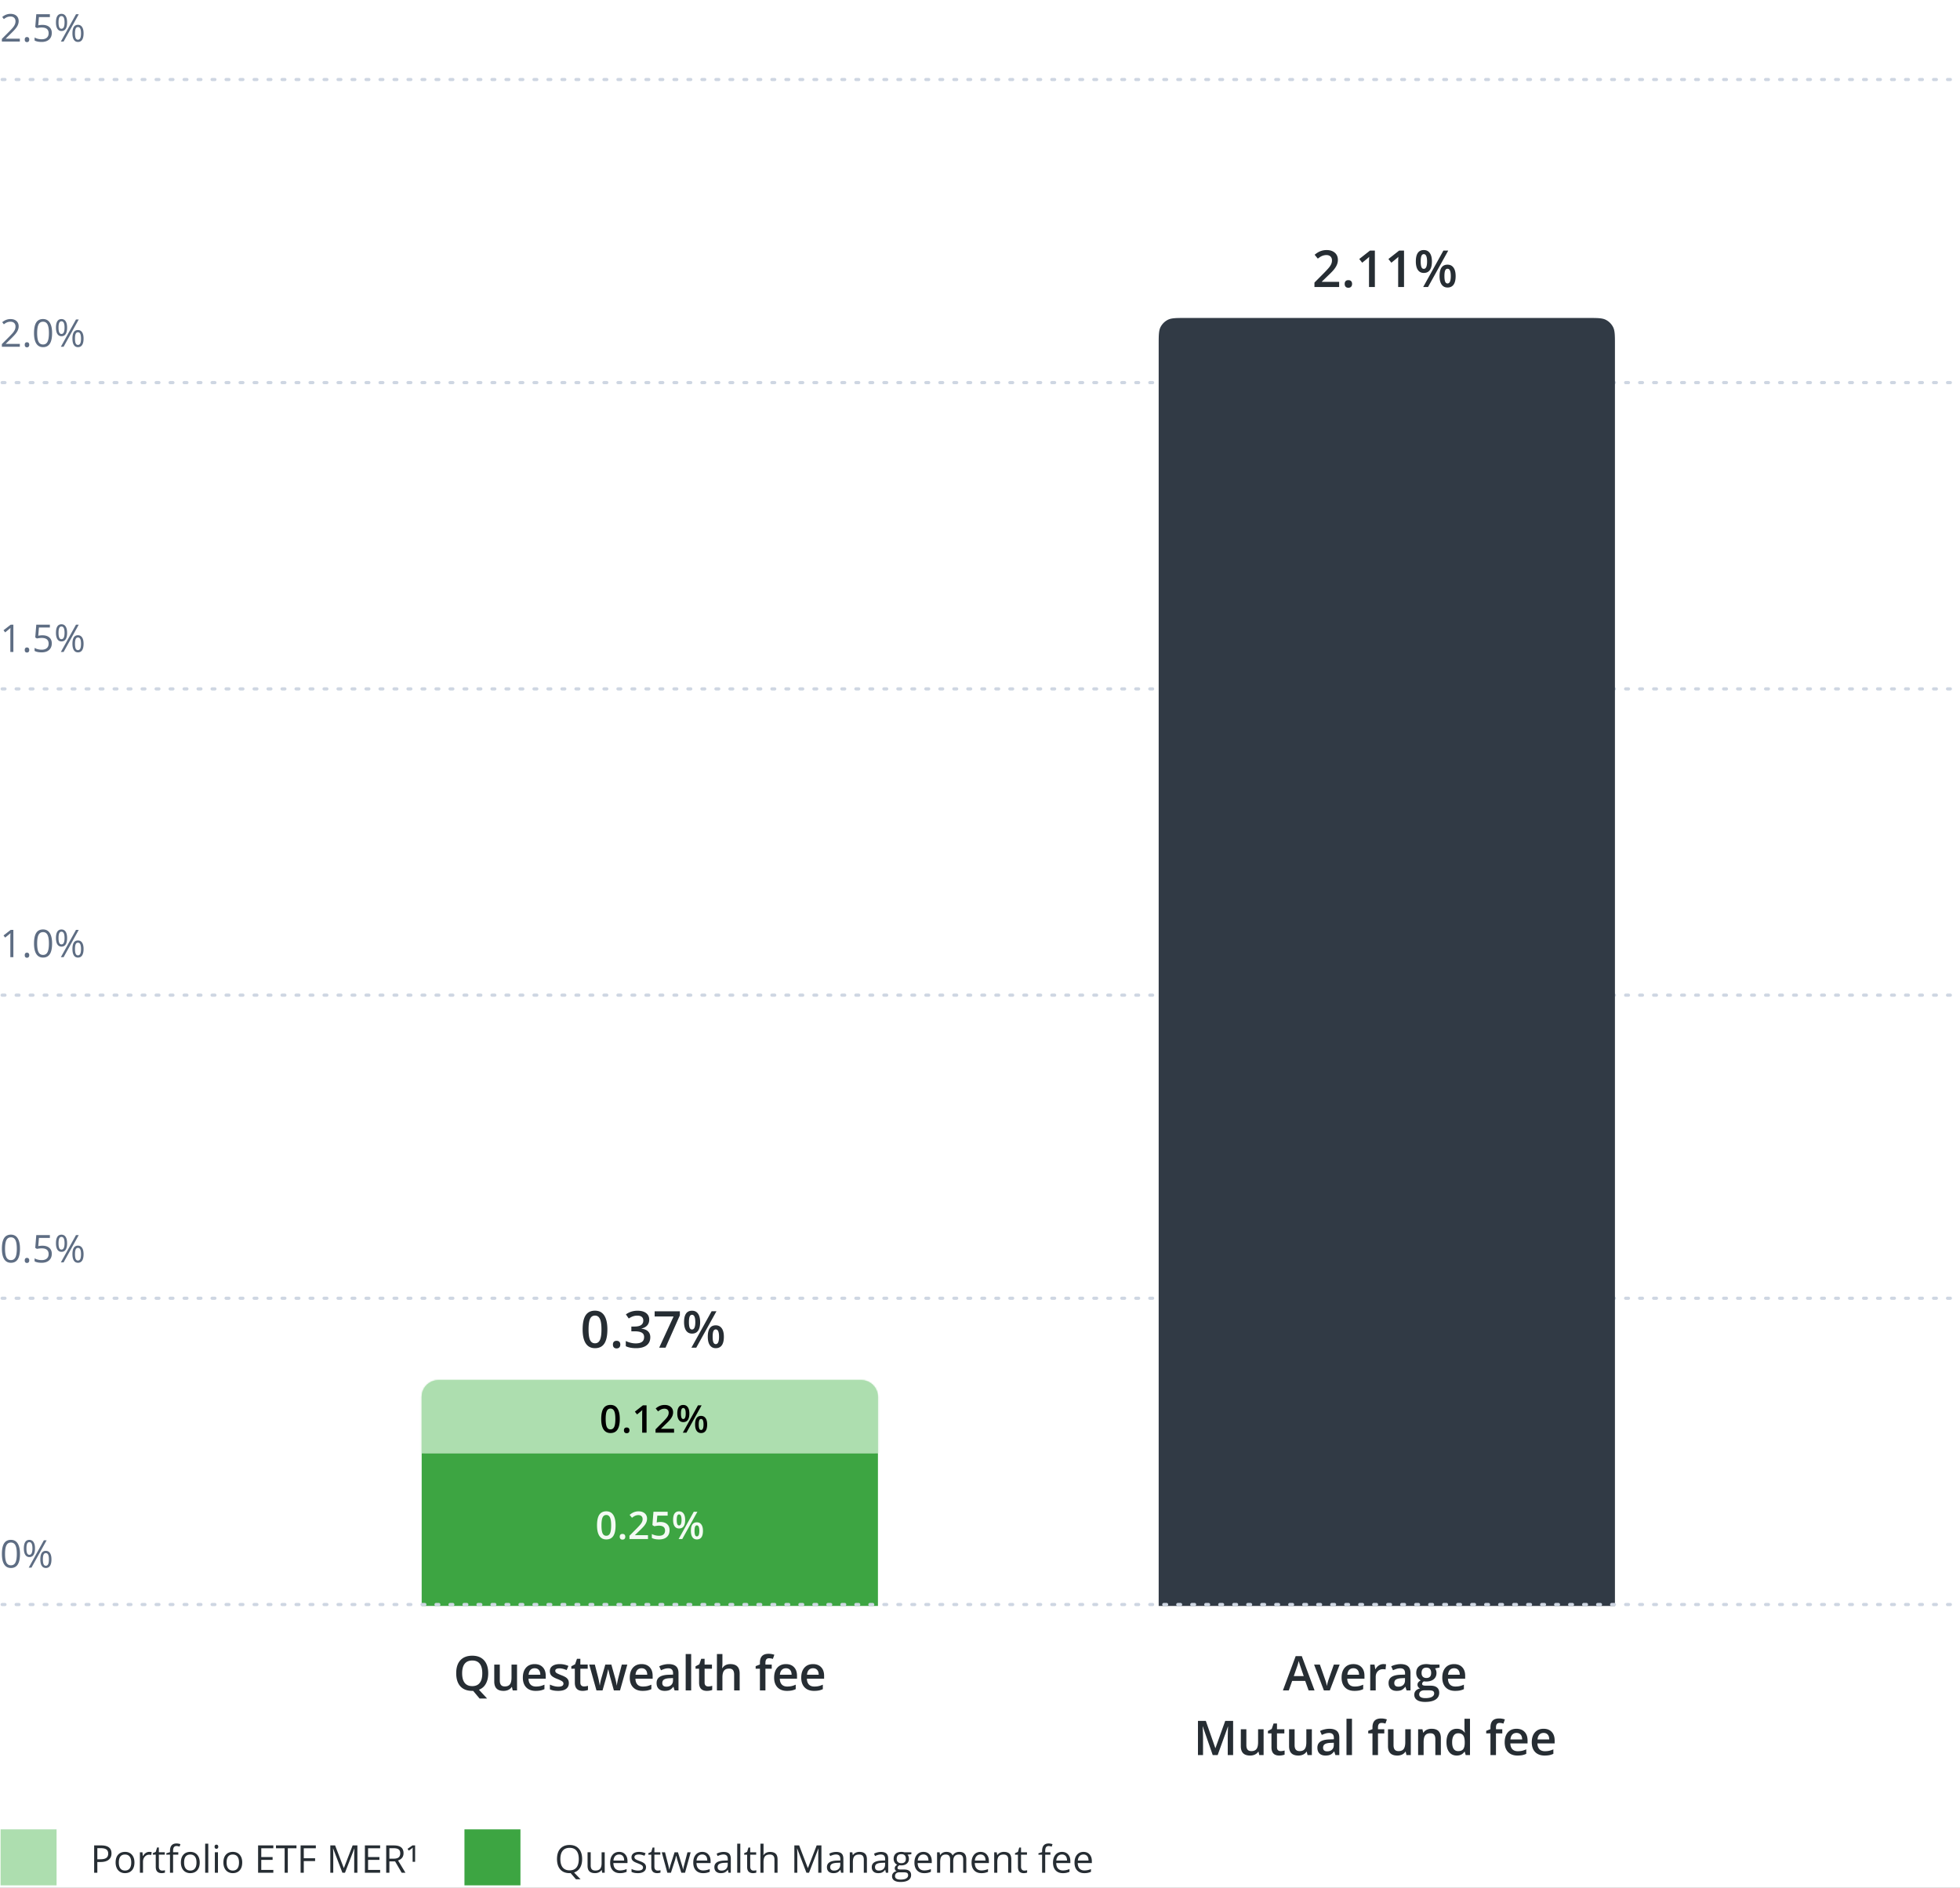 <svg xmlns="http://www.w3.org/2000/svg" width="1273" height="1226" fill="none"><rect width="100%" height="100%" fill="#808080" stroke="none"/><g clip-path="url(#a)"><path fill="#fff" d="M0 0h1273v1226H0z"/><g clip-path="url(#b)"><path fill="#fff" d="M0 0h1272.57v1225.42H0z"/><path stroke="#CED6E2" stroke-dasharray="1.82 7.27" stroke-linecap="round" stroke-width="2.072" d="M1.407 51.645H1271.53M1.407 248.483H1271.53M1.407 447.393H1271.53M1.407 646.303H1271.53M1.407 843.14H1271.53"/><mask id="c" fill="#fff"><path d="M273.875 907.202c0-6.026 4.885-10.911 10.911-10.911h274.519c6.026 0 10.911 4.885 10.911 10.911v36.661H273.875v-36.661Z"/></mask><path fill="#ADDEAF" d="M273.875 907.202c0-6.026 4.885-10.911 10.911-10.911h274.519c6.026 0 10.911 4.885 10.911 10.911v36.661H273.875v-36.661Z"/><path fill="#ADDEAF" d="M272.057 907.202c0-7.03 5.699-12.729 12.729-12.729h274.519c7.031 0 12.73 5.699 12.73 12.729h-3.637a9.093 9.093 0 0 0-9.093-9.092H284.786a9.093 9.093 0 0 0-9.093 9.092h-3.636Zm298.159 36.661H273.875h296.341Zm-298.159 0v-36.661c0-7.03 5.699-12.729 12.729-12.729v3.637a9.093 9.093 0 0 0-9.093 9.092v36.661h-3.636Zm287.248-49.39c7.031 0 12.73 5.699 12.73 12.729v36.661h-3.637v-36.661a9.093 9.093 0 0 0-9.093-9.092v-3.637Z" mask="url(#c)"/><path fill="#000" d="M402.542 921.565c0 3.084-.498 5.375-1.493 6.872-.988 1.497-2.501 2.246-4.541 2.246-1.975 0-3.472-.773-4.492-2.319-1.02-1.546-1.53-3.812-1.53-6.799 0-3.132.494-5.439 1.481-6.92.996-1.489 2.51-2.234 4.541-2.234 1.983 0 3.484.777 4.504 2.331 1.02 1.554 1.53 3.829 1.53 6.823Zm-9.166 0c0 2.42.247 4.148.74 5.184.502 1.036 1.299 1.554 2.392 1.554s1.89-.526 2.392-1.578c.51-1.052.765-2.772.765-5.16 0-2.379-.255-4.099-.765-5.159-.502-1.069-1.299-1.603-2.392-1.603s-1.89.522-2.392 1.566c-.493 1.044-.74 2.776-.74 5.196Zm11.861 7.358c0-.591.154-1.045.461-1.36.308-.316.753-.474 1.336-.474.591 0 1.04.166 1.347.498.308.324.462.769.462 1.336 0 .574-.158 1.031-.474 1.371-.307.332-.752.498-1.335.498s-1.028-.166-1.336-.498c-.307-.331-.461-.789-.461-1.371Zm14.702 1.517h-2.853v-11.461c0-1.367.033-2.452.097-3.253a9.464 9.464 0 0 1-.692.643c-.267.235-1.173.98-2.719 2.234l-1.433-1.809 5.221-4.103h2.379v17.749Zm17.859 0h-12.031v-2.161l4.577-4.601c1.351-1.384 2.246-2.364 2.683-2.938.445-.583.769-1.129.971-1.639.202-.51.303-1.056.303-1.639 0-.801-.242-1.433-.728-1.894-.478-.461-1.141-.692-1.991-.692-.68 0-1.34.125-1.979.376-.631.251-1.364.704-2.197 1.36l-1.542-1.882c.987-.833 1.946-1.424 2.877-1.772a8.423 8.423 0 0 1 2.974-.522c1.652 0 2.975.433 3.97 1.299.996.858 1.494 2.015 1.494 3.472 0 .801-.146 1.562-.437 2.282-.284.721-.725 1.465-1.324 2.234-.591.761-1.578 1.793-2.962 3.096l-3.084 2.987v.121h8.426v2.513Zm4.468-12.432c0 1.206.117 2.105.352 2.695.234.591.619.887 1.153.887 1.068 0 1.602-1.194 1.602-3.582 0-2.387-.534-3.581-1.602-3.581-.534 0-.919.295-1.153.886-.235.591-.352 1.489-.352 2.695Zm5.463-.024c0 1.861-.336 3.262-1.008 4.201-.664.93-1.647 1.396-2.95 1.396-1.23 0-2.185-.482-2.865-1.445-.672-.971-1.008-2.355-1.008-4.152 0-3.699 1.291-5.548 3.873-5.548 1.271 0 2.246.481 2.926 1.444.688.955 1.032 2.323 1.032 4.104Zm6.094 7.114c0 1.206.118 2.109.352 2.708.243.599.632.898 1.166.898 1.06 0 1.59-1.202 1.59-3.606 0-2.371-.53-3.557-1.59-3.557-.534 0-.923.291-1.166.874-.234.583-.352 1.477-.352 2.683Zm5.463 0c0 1.862-.335 3.258-1.007 4.189-.672.93-1.651 1.396-2.938 1.396-1.23 0-2.185-.478-2.865-1.433-.68-.963-1.02-2.347-1.02-4.152 0-3.699 1.295-5.548 3.885-5.548 1.246 0 2.213.478 2.901 1.433.696.955 1.044 2.327 1.044 4.115Zm-3.605-12.407-9.846 17.749h-2.355l9.846-17.749h2.355Z"/><path fill="#3DA542" d="M273.875 943.863h296.341v99.108H273.875z"/><path fill="#fff" fill-opacity=".941" d="M399.815 990.667c0 3.084-.497 5.374-1.493 6.872-.987 1.497-2.501 2.246-4.541 2.246-1.974 0-3.472-.773-4.492-2.319-1.019-1.546-1.529-3.812-1.529-6.799 0-3.132.493-5.439 1.481-6.92.995-1.489 2.509-2.234 4.54-2.234 1.983 0 3.485.777 4.505 2.331 1.019 1.554 1.529 3.829 1.529 6.823Zm-9.166 0c0 2.42.247 4.148.741 5.184.502 1.036 1.299 1.554 2.391 1.554 1.093 0 1.89-.526 2.392-1.578.51-1.052.765-2.772.765-5.16 0-2.379-.255-4.099-.765-5.159-.502-1.069-1.299-1.603-2.392-1.603-1.092 0-1.889.522-2.391 1.566-.494 1.044-.741 2.776-.741 5.196Zm11.861 7.357c0-.59.154-1.044.462-1.359.307-.316.753-.474 1.335-.474.591 0 1.04.166 1.348.498.307.324.461.769.461 1.335 0 .575-.158 1.032-.473 1.372-.308.332-.753.498-1.336.498-.582 0-1.028-.166-1.335-.498-.308-.332-.462-.789-.462-1.372Zm18.357 1.518h-12.031v-2.161l4.577-4.601c1.351-1.384 2.246-2.364 2.683-2.938.445-.583.769-1.129.971-1.639.202-.51.303-1.057.303-1.639 0-.802-.242-1.433-.728-1.894-.478-.462-1.141-.692-1.991-.692-.68 0-1.34.125-1.979.376-.631.251-1.364.704-2.197 1.36l-1.542-1.882c.987-.834 1.946-1.424 2.877-1.772a8.424 8.424 0 0 1 2.975-.522c1.651 0 2.974.433 3.969 1.299.996.858 1.494 2.015 1.494 3.472 0 .801-.146 1.562-.437 2.282-.284.721-.725 1.465-1.324 2.234-.59.761-1.578 1.793-2.962 3.096l-3.084 2.986v.122h8.426v2.513Zm8.195-11.084c1.788 0 3.205.473 4.249 1.42 1.044.947 1.566 2.238 1.566 3.873 0 1.894-.595 3.375-1.785 4.443-1.181 1.061-2.865 1.591-5.05 1.591-1.983 0-3.541-.32-4.674-.959v-2.586c.655.372 1.408.659 2.258.862.85.202 1.639.303 2.367.303 1.287 0 2.267-.287 2.938-.862.672-.574 1.008-1.416 1.008-2.525 0-2.121-1.352-3.181-4.055-3.181-.38 0-.85.041-1.408.122-.559.072-1.048.157-1.469.255l-1.275-.753.68-8.668h9.227v2.537h-6.714l-.401 4.395c.284-.049.628-.105 1.032-.17a9.89 9.89 0 0 1 1.506-.097Zm10.477-1.348c0 1.206.117 2.104.352 2.695.235.591.619.887 1.153.887 1.069 0 1.603-1.194 1.603-3.582s-.534-3.581-1.603-3.581c-.534 0-.918.295-1.153.886s-.352 1.489-.352 2.695Zm5.463-.024c0 1.861-.336 3.262-1.007 4.2-.664.931-1.648 1.397-2.951 1.397-1.23 0-2.185-.482-2.865-1.445-.672-.971-1.007-2.355-1.007-4.152 0-3.699 1.291-5.548 3.872-5.548 1.271 0 2.246.481 2.926 1.444.688.955 1.032 2.323 1.032 4.104Zm6.095 7.114c0 1.206.117 2.109.352 2.707.243.599.631.899 1.165.899 1.061 0 1.591-1.202 1.591-3.606 0-2.371-.53-3.557-1.591-3.557-.534 0-.922.291-1.165.874-.235.583-.352 1.477-.352 2.683Zm5.463 0c0 1.862-.336 3.258-1.008 4.189-.672.93-1.651 1.396-2.938 1.396-1.23 0-2.185-.478-2.865-1.433-.68-.963-1.02-2.347-1.02-4.152 0-3.699 1.295-5.548 3.885-5.548 1.247 0 2.214.477 2.902 1.432.696.956 1.044 2.327 1.044 4.116Zm-3.606-12.407-9.846 17.749h-2.355l9.846-17.749h2.355Z"/><path fill="#262D33" d="M394.487 863.415c0 4.112-.664 7.166-1.991 9.162-1.317 1.997-3.335 2.995-6.054 2.995-2.633 0-4.63-1.03-5.99-3.092-1.359-2.061-2.039-5.082-2.039-9.065 0-4.176.658-7.251 1.975-9.226 1.327-1.986 3.345-2.979 6.054-2.979 2.644 0 4.645 1.036 6.005 3.108 1.36 2.072 2.04 5.105 2.04 9.097Zm-12.222 0c0 3.227.329 5.531.988 6.912.669 1.382 1.732 2.072 3.189 2.072s2.52-.701 3.189-2.104c.679-1.403 1.019-3.696 1.019-6.88 0-3.172-.34-5.465-1.019-6.879-.669-1.425-1.732-2.137-3.189-2.137s-2.52.696-3.189 2.088c-.659 1.392-.988 3.702-.988 6.928Zm15.815 9.81c0-.788.205-1.392.615-1.813.411-.421 1.004-.631 1.781-.631.788 0 1.387.221 1.797.663.41.432.615 1.026.615 1.781 0 .766-.21 1.376-.631 1.829-.41.443-1.004.664-1.781.664-.777 0-1.37-.221-1.781-.664-.41-.442-.615-1.052-.615-1.829Zm23.585-16.204c0 1.5-.437 2.752-1.311 3.756-.874.993-2.104 1.662-3.691 2.007v.13c1.9.237 3.324.831 4.274 1.78.95.939 1.424 2.191 1.424 3.756 0 2.277-.804 4.036-2.412 5.277-1.608 1.23-3.895 1.845-6.863 1.845-2.622 0-4.835-.426-6.637-1.279v-3.383c1.004.497 2.067.88 3.189 1.149 1.122.27 2.202.405 3.238.405 1.834 0 3.205-.34 4.111-1.02.907-.68 1.36-1.732 1.36-3.156 0-1.263-.502-2.191-1.506-2.784-1.003-.594-2.579-.891-4.726-.891h-2.056v-3.091h2.088c3.777 0 5.666-1.306 5.666-3.918 0-1.014-.329-1.797-.988-2.347-.658-.55-1.629-.826-2.913-.826-.896 0-1.759.13-2.59.389-.831.248-1.813.739-2.947 1.473l-1.861-2.655c2.169-1.597 4.689-2.395 7.559-2.395 2.385 0 4.247.512 5.585 1.537 1.338 1.026 2.007 2.439 2.007 4.241Zm6.475 18.227 9.356-20.282h-12.302v-3.351h16.366v2.655l-9.308 20.978h-4.112Zm19.312-16.575c0 1.608.156 2.805.469 3.593.313.788.826 1.182 1.538 1.182 1.424 0 2.137-1.592 2.137-4.775 0-3.184-.713-4.776-2.137-4.776-.712 0-1.225.394-1.538 1.182-.313.788-.469 1.986-.469 3.594Zm7.284-.033c0 2.482-.448 4.349-1.344 5.601-.884 1.241-2.196 1.862-3.933 1.862-1.64 0-2.914-.643-3.82-1.927-.896-1.295-1.344-3.14-1.344-5.536 0-4.932 1.721-7.397 5.164-7.397 1.694 0 2.995.642 3.901 1.926.917 1.273 1.376 3.097 1.376 5.471Zm8.126 9.486c0 1.608.156 2.811.469 3.61.324.798.842 1.198 1.554 1.198 1.414 0 2.121-1.603 2.121-4.808 0-3.162-.707-4.743-2.121-4.743-.712 0-1.23.389-1.554 1.166-.313.777-.469 1.969-.469 3.577Zm7.284 0c0 2.482-.448 4.344-1.343 5.585-.896 1.241-2.202 1.861-3.918 1.861-1.64 0-2.913-.637-3.82-1.91-.906-1.284-1.36-3.13-1.36-5.536 0-4.932 1.727-7.398 5.18-7.398 1.662 0 2.952.637 3.869 1.91.928 1.274 1.392 3.103 1.392 5.488Zm-4.807-16.543-13.128 23.665h-3.141l13.128-23.665h3.141ZM317.095 1086.71c0 2.69-.516 4.95-1.548 6.79-1.022 1.85-2.514 3.14-4.477 3.89l5.311 5.72h-4.886l-4.189-4.98h-.591c-3.349 0-5.924-.99-7.725-2.97-1.79-1.99-2.686-4.82-2.686-8.48 0-3.67.901-6.48 2.701-8.44 1.811-1.96 4.391-2.95 7.74-2.95 3.298 0 5.848 1 7.648 2.99 1.801 2 2.702 4.8 2.702 8.43Zm-16.936 0c0 2.73.551 4.8 1.654 6.22 1.103 1.4 2.737 2.11 4.902 2.11 2.155 0 3.778-.7 4.871-2.1 1.103-1.39 1.654-3.47 1.654-6.23 0-2.73-.546-4.79-1.639-6.2-1.082-1.4-2.701-2.1-4.856-2.1-2.175 0-3.819.7-4.932 2.1-1.103 1.41-1.654 3.47-1.654 6.2Zm32.848 11.12-.501-2.2h-.182c-.496.78-1.204 1.39-2.125 1.84-.91.44-1.952.66-3.126.66-2.034 0-3.551-.5-4.553-1.51-1.001-1.02-1.502-2.55-1.502-4.6v-10.97h3.597v10.35c0 1.28.263 2.25.789 2.89.526.64 1.35.96 2.473.96 1.498 0 2.595-.45 3.293-1.34.709-.9 1.063-2.4 1.063-4.5v-8.36h3.581v16.78h-2.807Zm14.91.3c-2.61 0-4.654-.76-6.131-2.27-1.467-1.53-2.2-3.63-2.2-6.3 0-2.74.683-4.9 2.048-6.47 1.366-1.56 3.243-2.35 5.63-2.35 2.216 0 3.966.67 5.251 2.02 1.285 1.35 1.928 3.2 1.928 5.55v1.93h-11.185c.051 1.63.491 2.89 1.32 3.77.83.87 1.999 1.3 3.506 1.3.991 0 1.912-.09 2.762-.27.86-.19 1.781-.51 2.762-.94v2.9c-.87.41-1.75.7-2.641.88-.89.17-1.907.25-3.05.25Zm-.653-14.69c-1.133 0-2.043.36-2.731 1.08-.678.72-1.083 1.77-1.214 3.14h7.618c-.02-1.38-.354-2.43-1.002-3.14-.647-.72-1.537-1.08-2.671-1.08Zm22.195 9.61c0 1.64-.597 2.9-1.791 3.78-1.193.87-2.903 1.3-5.129 1.3-2.236 0-4.032-.34-5.387-1.01v-3.08c1.973.91 3.809 1.36 5.508 1.36 2.196 0 3.294-.66 3.294-1.99 0-.42-.122-.78-.365-1.06-.242-.28-.642-.58-1.199-.88-.556-.3-1.33-.65-2.321-1.03-1.933-.75-3.243-1.5-3.931-2.25-.678-.75-1.017-1.72-1.017-2.91 0-1.44.577-2.55 1.73-3.34 1.164-.8 2.742-1.2 4.735-1.2 1.973 0 3.84.4 5.6 1.2l-1.153 2.69c-1.811-.75-3.334-1.13-4.568-1.13-1.882 0-2.823.54-2.823 1.61 0 .53.243.97.729 1.34.495.36 1.568.86 3.217 1.5 1.386.54 2.392 1.03 3.02 1.47.627.45 1.092.96 1.396 1.55.303.58.455 1.27.455 2.08Zm9.811 2.2c.871 0 1.741-.14 2.611-.41v2.69c-.395.17-.906.31-1.533.42-.617.12-1.26.18-1.927.18-3.379 0-5.069-1.78-5.069-5.34v-9.04h-2.292v-1.58l2.459-1.31 1.214-3.55h2.2v3.74h4.781v2.7h-4.781v8.98c0 .86.213 1.5.638 1.91.435.41 1.001.61 1.699.61Zm19.433 2.58-2.17-7.83c-.263-.83-.739-2.76-1.426-5.78h-.137c-.587 2.73-1.052 4.67-1.396 5.81l-2.231 7.8h-3.946l-4.704-16.78h3.642l2.14 8.27c.485 2.04.829 3.79 1.032 5.25h.091c.101-.74.253-1.59.455-2.54.212-.96.395-1.68.546-2.15l2.55-8.83h3.915l2.474 8.83c.152.49.339 1.25.561 2.27.233 1.03.37 1.82.41 2.39h.121c.152-1.25.506-2.99 1.063-5.22l2.17-8.27h3.581l-4.735 16.78h-4.006Zm18.659.3c-2.61 0-4.654-.76-6.131-2.27-1.467-1.53-2.201-3.63-2.201-6.3 0-2.74.683-4.9 2.049-6.47 1.366-1.56 3.243-2.35 5.63-2.35 2.216 0 3.966.67 5.251 2.02 1.285 1.35 1.927 3.2 1.927 5.55v1.93h-11.184c.051 1.63.491 2.89 1.32 3.77.83.87 1.998 1.3 3.506 1.3.991 0 1.912-.09 2.762-.27.86-.19 1.78-.51 2.762-.94v2.9c-.87.41-1.751.7-2.641.88-.89.17-1.907.25-3.05.25Zm-.653-14.69c-1.133 0-2.043.36-2.731 1.08-.678.72-1.083 1.77-1.214 3.14h7.618c-.02-1.38-.354-2.43-1.002-3.14-.647-.72-1.538-1.08-2.671-1.08Zm21.421 14.39-.713-2.34h-.122c-.809 1.02-1.623 1.72-2.443 2.1-.819.36-1.872.54-3.156.54-1.65 0-2.939-.44-3.87-1.33-.921-.89-1.381-2.15-1.381-3.78 0-1.73.642-3.04 1.927-3.92 1.285-.88 3.243-1.36 5.873-1.44l2.899-.09v-.89c0-1.08-.253-1.88-.759-2.4-.496-.54-1.27-.81-2.322-.81-.86 0-1.685.13-2.474.38-.789.26-1.548.55-2.276.9l-1.153-2.55c.91-.48 1.907-.84 2.989-1.08 1.083-.25 2.105-.38 3.066-.38 2.134 0 3.743.47 4.826 1.4 1.092.93 1.638 2.39 1.638 4.38v11.31h-2.549Zm-5.311-2.43c1.294 0 2.331-.36 3.111-1.08.789-.72 1.183-1.74 1.183-3.05v-1.45l-2.155.09c-1.679.06-2.903.34-3.672.85-.759.49-1.138 1.26-1.138 2.29 0 .75.222 1.33.667 1.74.445.41 1.113.61 2.004.61Zm16.094 2.43h-3.567v-23.61h3.567v23.61Zm11.055-2.58c.87 0 1.74-.14 2.611-.41v2.69c-.395.17-.906.31-1.533.42-.617.12-1.26.18-1.928.18-3.379 0-5.068-1.78-5.068-5.34v-9.04h-2.292v-1.58l2.459-1.31 1.214-3.55h2.2v3.74h4.781v2.7h-4.781v8.98c0 .86.213 1.5.638 1.91.435.41 1.001.61 1.699.61Zm20.435 2.58h-3.582v-10.32c0-1.29-.263-2.26-.789-2.9-.516-.64-1.341-.95-2.474-.95-1.497 0-2.6.45-3.308 1.35-.698.89-1.047 2.38-1.047 4.49v8.33h-3.566v-23.61h3.566v5.99c0 .96-.061 1.99-.182 3.08h.227a4.925 4.925 0 0 1 2.019-1.88c.87-.45 1.882-.67 3.035-.67 4.067 0 6.101 2.05 6.101 6.15v10.94Zm20.836-14.08h-4.097v14.08h-3.582v-14.08h-2.762v-1.67l2.762-1.1v-1.09c0-1.98.466-3.45 1.397-4.4.93-.96 2.352-1.44 4.264-1.44 1.254 0 2.489.21 3.703.62l-.941 2.7c-.88-.28-1.72-.42-2.519-.42-.81 0-1.401.25-1.776.76-.364.49-.546 1.24-.546 2.24v1.1h4.097v2.7Zm9.888 14.38c-2.611 0-4.654-.76-6.131-2.27-1.467-1.53-2.201-3.63-2.201-6.3 0-2.74.683-4.9 2.049-6.47 1.366-1.56 3.242-2.35 5.63-2.35 2.216 0 3.966.67 5.251 2.02 1.285 1.35 1.927 3.2 1.927 5.55v1.93h-11.184c.05 1.63.49 2.89 1.32 3.77.829.87 1.998 1.3 3.505 1.3.992 0 1.913-.09 2.762-.27.86-.19 1.781-.51 2.762-.94v2.9c-.87.41-1.75.7-2.64.88-.891.17-1.907.25-3.05.25Zm-.653-14.69c-1.133 0-2.044.36-2.732 1.08-.678.72-1.082 1.77-1.214 3.14h7.618c-.02-1.38-.354-2.43-1.001-3.14-.648-.72-1.538-1.08-2.671-1.08Zm18.249 14.69c-2.61 0-4.654-.76-6.131-2.27-1.467-1.53-2.2-3.63-2.2-6.3 0-2.74.682-4.9 2.048-6.47 1.366-1.56 3.243-2.35 5.63-2.35 2.216 0 3.966.67 5.251 2.02 1.285 1.35 1.927 3.2 1.927 5.55v1.93h-11.184c.051 1.63.491 2.89 1.32 3.77.83.87 1.998 1.3 3.506 1.3.991 0 1.912-.09 2.762-.27.86-.19 1.78-.51 2.762-.94v2.9c-.87.41-1.75.7-2.641.88-.89.17-1.907.25-3.05.25Zm-.653-14.69c-1.133 0-2.043.36-2.731 1.08-.678.72-1.083 1.77-1.214 3.14h7.618c-.02-1.38-.354-2.43-1.002-3.14-.647-.72-1.538-1.08-2.671-1.08Z"/><path fill="#313A45" d="M752.551 224.068c0-6.214 0-9.321 1.228-11.686a10.91 10.91 0 0 1 4.653-4.652c2.365-1.229 5.472-1.229 11.685-1.229h261.213c6.21 0 9.32 0 11.68 1.229a10.893 10.893 0 0 1 4.65 4.652c1.23 2.365 1.23 5.472 1.23 11.686v818.902H752.551V224.068Z"/><path fill="#262D33" d="M869.764 186.405h-16.042v-2.881l6.103-6.135c1.802-1.846 2.995-3.151 3.578-3.918.593-.777 1.025-1.505 1.294-2.185.27-.68.405-1.408.405-2.185 0-1.069-.324-1.91-.971-2.525-.637-.616-1.522-.923-2.655-.923a7.15 7.15 0 0 0-2.638.502c-.842.334-1.819.939-2.93 1.813l-2.056-2.509c1.317-1.112 2.595-1.9 3.836-2.364a11.231 11.231 0 0 1 3.966-.696c2.202 0 3.966.578 5.294 1.732 1.327 1.144 1.991 2.687 1.991 4.63a8.047 8.047 0 0 1-.583 3.043c-.378.961-.966 1.953-1.765 2.979-.787 1.014-2.104 2.39-3.949 4.127l-4.112 3.982v.162h11.234v3.351Zm3.594-2.023c0-.788.205-1.392.615-1.813.41-.421 1.003-.632 1.78-.632.788 0 1.387.222 1.797.664.41.432.615 1.025.615 1.781 0 .766-.21 1.376-.631 1.829-.41.442-1.004.663-1.781.663-.777 0-1.37-.221-1.78-.663-.41-.443-.615-1.052-.615-1.829Zm19.603 2.023h-3.804v-15.281c0-1.824.043-3.27.129-4.338-.248.259-.556.545-.923.858-.356.313-1.564 1.306-3.626 2.978l-1.91-2.412 6.961-5.471h3.173v23.666Zm18.939 0h-3.804v-15.281c0-1.824.043-3.27.129-4.338a12.88 12.88 0 0 1-.922.858c-.357.313-1.565 1.306-3.626 2.978l-1.911-2.412 6.961-5.471h3.173v23.666Zm10.829-16.576c0 1.608.157 2.806.469 3.594.313.788.826 1.181 1.538 1.181 1.425 0 2.137-1.591 2.137-4.775 0-3.183-.712-4.775-2.137-4.775-.712 0-1.225.394-1.538 1.182-.312.787-.469 1.985-.469 3.593Zm7.284-.032c0 2.482-.448 4.349-1.343 5.601-.885 1.241-2.196 1.861-3.934 1.861-1.64 0-2.913-.642-3.82-1.926-.896-1.295-1.343-3.14-1.343-5.536 0-4.932 1.721-7.398 5.163-7.398 1.695 0 2.995.642 3.901 1.927.918 1.273 1.376 3.097 1.376 5.471Zm8.126 9.486c0 1.608.157 2.811.47 3.609.324.799.842 1.198 1.554 1.198 1.413 0 2.12-1.602 2.12-4.807 0-3.162-.707-4.743-2.12-4.743-.712 0-1.23.388-1.554 1.165-.313.777-.47 1.97-.47 3.578Zm7.285 0c0 2.482-.448 4.343-1.344 5.584-.896 1.241-2.201 1.862-3.917 1.862-1.641 0-2.914-.637-3.82-1.91-.907-1.285-1.36-3.13-1.36-5.536 0-4.932 1.726-7.398 5.18-7.398 1.662 0 2.951.637 3.869 1.91.928 1.274 1.392 3.103 1.392 5.488Zm-4.808-16.544-13.128 23.666h-3.14l13.128-23.666h3.14ZM849.936 1097.83l-2.216-6.16h-8.483l-2.17 6.16h-3.824l8.301-22.28h3.945l8.301 22.28h-3.854Zm-3.172-9.29-2.079-6.04c-.152-.4-.364-1.04-.637-1.91-.263-.87-.445-1.51-.547-1.91-.273 1.24-.672 2.6-1.198 4.08l-2.004 5.78h6.465Zm13.089 9.29-6.373-16.78h3.763l3.415 9.75c.587 1.64.941 2.97 1.062 3.98h.121c.091-.73.446-2.05 1.063-3.98l3.414-9.75h3.794l-6.404 16.78h-3.855Zm19.828.3c-2.611 0-4.654-.76-6.131-2.27-1.467-1.53-2.201-3.63-2.201-6.3 0-2.74.683-4.9 2.049-6.47 1.366-1.56 3.242-2.35 5.63-2.35 2.216 0 3.966.67 5.251 2.02 1.285 1.35 1.927 3.2 1.927 5.55v1.93h-11.184c.05 1.63.49 2.89 1.32 3.77.83.87 1.998 1.3 3.506 1.3.991 0 1.912-.09 2.762-.27.86-.19 1.78-.51 2.762-.94v2.9c-.871.41-1.751.7-2.641.88-.89.17-1.907.25-3.05.25Zm-.653-14.69c-1.133 0-2.044.36-2.731 1.08-.678.72-1.083 1.77-1.215 3.14h7.619c-.021-1.38-.354-2.43-1.002-3.14-.647-.72-1.538-1.08-2.671-1.08Zm19.433-2.7c.718 0 1.31.05 1.775.15l-.349 3.33a6.816 6.816 0 0 0-1.578-.18c-1.426 0-2.585.46-3.475 1.39-.88.93-1.32 2.14-1.32 3.63v8.77h-3.567v-16.78h2.793l.47 2.95h.182c.557-1 1.28-1.79 2.17-2.38.901-.58 1.867-.88 2.899-.88Zm15.092 17.09-.713-2.34h-.121c-.81 1.02-1.624 1.72-2.444 2.1-.819.36-1.871.54-3.156.54-1.649 0-2.939-.44-3.87-1.33-.921-.89-1.381-2.15-1.381-3.78 0-1.73.642-3.04 1.927-3.92 1.285-.88 3.243-1.36 5.873-1.44l2.899-.09v-.89c0-1.08-.253-1.88-.759-2.4-.496-.54-1.27-.81-2.322-.81-.86 0-1.684.13-2.473.38-.79.26-1.548.55-2.277.9l-1.153-2.55c.91-.48 1.907-.84 2.989-1.08 1.083-.25 2.105-.38 3.066-.38 2.135 0 3.743.47 4.826 1.4 1.092.93 1.639 2.39 1.639 4.38v11.31h-2.55Zm-5.311-2.43c1.295 0 2.332-.36 3.111-1.08.789-.72 1.183-1.74 1.183-3.05v-1.45l-2.154.09c-1.68.06-2.904.34-3.673.85-.759.49-1.138 1.26-1.138 2.29 0 .75.222 1.33.668 1.74.445.41 1.112.61 2.003.61Zm26.702-14.35v1.95l-2.869.53c.263.36.481.79.653 1.31.172.52.258 1.06.258 1.64 0 1.73-.597 3.09-1.791 4.08-1.194.99-2.838 1.49-4.932 1.49-.536 0-1.022-.04-1.457-.12-.769.47-1.153 1.03-1.153 1.67 0 .38.177.67.531.86.364.19 1.027.29 1.988.29h2.929c1.851 0 3.258.39 4.219 1.18.961.79 1.441 1.93 1.441 3.42 0 1.9-.784 3.37-2.352 4.4-1.568 1.03-3.834 1.55-6.798 1.55-2.287 0-4.032-.41-5.236-1.22-1.204-.81-1.806-1.96-1.806-3.46 0-1.03.324-1.9.971-2.61.658-.7 1.574-1.18 2.747-1.45-.475-.21-.87-.53-1.184-.98a2.519 2.519 0 0 1-.455-1.42c0-.63.177-1.16.531-1.6.354-.43.88-.86 1.579-1.29-.87-.37-1.579-.98-2.125-1.82-.536-.85-.804-1.84-.804-2.97 0-1.82.571-3.23 1.715-4.24 1.153-1 2.792-1.5 4.916-1.5.476 0 .972.04 1.488.11.526.06.92.12 1.183.2h5.813Zm-13.188 19.39c0 .77.344 1.36 1.032 1.78.698.41 1.674.62 2.929.62 1.942 0 3.389-.28 4.34-.84.951-.55 1.427-1.29 1.427-2.21 0-.73-.263-1.25-.79-1.57-.516-.3-1.482-.45-2.898-.45h-2.701c-1.022 0-1.837.24-2.444.71-.597.49-.895 1.14-.895 1.96Zm1.533-13.96c0 1.05.268 1.86.804 2.43.546.56 1.325.85 2.337.85 2.064 0 3.096-1.11 3.096-3.31 0-1.09-.258-1.93-.774-2.52-.506-.6-1.28-.9-2.322-.9-1.032 0-1.816.3-2.352.88-.526.59-.789 1.45-.789 2.57Zm21.8 11.65c-2.61 0-4.654-.76-6.131-2.27-1.467-1.53-2.201-3.63-2.201-6.3 0-2.74.683-4.9 2.049-6.47 1.366-1.56 3.243-2.35 5.63-2.35 2.216 0 3.966.67 5.251 2.02 1.285 1.35 1.927 3.2 1.927 5.55v1.93H940.43c.05 1.63.491 2.89 1.32 3.77.83.87 1.998 1.3 3.506 1.3.991 0 1.912-.09 2.762-.27.86-.19 1.78-.51 2.762-.94v2.9c-.87.41-1.751.7-2.641.88-.89.17-1.907.25-3.05.25Zm-.653-14.69c-1.133 0-2.043.36-2.731 1.08-.678.72-1.083 1.77-1.214 3.14h7.618c-.021-1.38-.354-2.43-1.002-3.14-.647-.72-1.538-1.08-2.671-1.08Zm-156.782 56.39-6.435-18.53h-.121c.172 2.75.258 5.33.258 7.74v10.79h-3.293v-22.19h5.114l6.161 17.65h.091l6.344-17.65h5.129v22.19h-3.49v-10.97c0-1.1.025-2.54.076-4.31.06-1.77.111-2.84.151-3.22h-.121l-6.662 18.5h-3.202Zm30.238 0-.501-2.2h-.182c-.496.78-1.204 1.39-2.125 1.84-.91.44-1.952.66-3.126.66-2.034 0-3.551-.5-4.553-1.51-1.001-1.02-1.502-2.55-1.502-4.6v-10.97h3.597v10.35c0 1.28.263 2.25.789 2.89.526.64 1.35.96 2.473.96 1.498 0 2.595-.45 3.293-1.34.709-.9 1.063-2.4 1.063-4.5v-8.36h3.581v16.78h-2.807Zm13.833-2.58c.87 0 1.74-.14 2.61-.41v2.69c-.395.17-.906.31-1.533.42-.617.12-1.26.18-1.927.18-3.379 0-5.069-1.78-5.069-5.34v-9.04h-2.291v-1.58l2.458-1.31 1.214-3.55h2.2v3.74h4.781v2.7h-4.781v8.98c0 .86.213 1.5.638 1.91.435.41 1.001.61 1.7.61Zm17.505 2.58-.501-2.2h-.182c-.496.78-1.204 1.39-2.125 1.84-.91.44-1.952.66-3.126.66-2.033 0-3.551-.5-4.552-1.51-1.002-1.02-1.503-2.55-1.503-4.6v-10.97h3.597v10.35c0 1.28.263 2.25.789 2.89.526.64 1.351.96 2.474.96 1.497 0 2.595-.45 3.293-1.34.708-.9 1.062-2.4 1.062-4.5v-8.36h3.581v16.78h-2.807Zm18.082 0-.713-2.34h-.122c-.809 1.02-1.624 1.72-2.443 2.1-.819.36-1.872.54-3.157.54-1.649 0-2.939-.44-3.869-1.33-.921-.89-1.381-2.15-1.381-3.78 0-1.73.642-3.04 1.927-3.92 1.285-.88 3.243-1.36 5.873-1.44l2.899-.09v-.89c0-1.08-.253-1.88-.759-2.4-.496-.54-1.27-.81-2.322-.81-.86 0-1.685.13-2.474.38-.789.26-1.548.55-2.276.9l-1.153-2.55c.91-.48 1.907-.84 2.989-1.08 1.083-.25 2.105-.38 3.066-.38 2.134 0 3.743.47 4.825 1.4 1.093.93 1.639 2.39 1.639 4.38v11.31h-2.549ZM862 1137.4c1.295 0 2.332-.36 3.111-1.08.79-.72 1.184-1.74 1.184-3.05v-1.45l-2.155.09c-1.679.06-2.903.34-3.672.85-.759.49-1.138 1.26-1.138 2.29 0 .75.222 1.33.667 1.74.445.41 1.113.61 2.003.61Zm16.095 2.43h-3.567v-23.61h3.567v23.61Zm20.988-14.08h-4.097v14.08h-3.582v-14.08h-2.762v-1.67l2.762-1.1v-1.09c0-1.98.466-3.45 1.396-4.4.931-.96 2.353-1.44 4.265-1.44 1.254 0 2.488.21 3.702.62l-.94 2.7c-.881-.28-1.72-.42-2.52-.42-.809 0-1.401.25-1.775.76-.364.49-.546 1.24-.546 2.24v1.1h4.097v2.7Zm14.394 14.08-.5-2.2h-.183c-.495.78-1.203 1.39-2.124 1.84-.911.44-1.953.66-3.126.66-2.034 0-3.551-.5-4.553-1.51-1.002-1.02-1.502-2.55-1.502-4.6v-10.97h3.596v10.35c0 1.28.263 2.25.789 2.89.526.64 1.351.96 2.474.96 1.497 0 2.595-.45 3.293-1.34.708-.9 1.062-2.4 1.062-4.5v-8.36h3.582v16.78h-2.808Zm22.347 0h-3.582v-10.32c0-1.29-.263-2.26-.789-2.9-.516-.64-1.34-.95-2.473-.95-1.508 0-2.611.44-3.309 1.33-.698.89-1.047 2.38-1.047 4.48v8.36h-3.566v-16.78h2.792l.501 2.2h.182c.506-.8 1.224-1.42 2.155-1.86.931-.43 1.963-.65 3.096-.65 4.026 0 6.04 2.05 6.04 6.15v10.94Zm10.312.3c-2.094 0-3.728-.76-4.902-2.27-1.173-1.52-1.76-3.65-1.76-6.39 0-2.75.592-4.89 1.775-6.42 1.194-1.54 2.843-2.31 4.948-2.31 2.205 0 3.885.82 5.038 2.45h.182c-.172-1.21-.258-2.16-.258-2.86v-6.11h3.581v23.61h-2.792l-.622-2.2h-.167c-1.143 1.67-2.818 2.5-5.023 2.5Zm.956-2.88c1.467 0 2.534-.41 3.202-1.23.668-.83 1.012-2.17 1.032-4.02v-.5c0-2.12-.344-3.62-1.032-4.51-.688-.89-1.765-1.33-3.232-1.33-1.255 0-2.221.51-2.899 1.53-.678 1.01-1.017 2.46-1.017 4.34 0 1.86.329 3.28.987 4.26.657.97 1.644 1.46 2.959 1.46Zm28.622-11.5h-4.098v14.08h-3.581v-14.08h-2.762v-1.67l2.762-1.1v-1.09c0-1.98.465-3.45 1.396-4.4.931-.96 2.352-1.44 4.264-1.44 1.255 0 2.489.21 3.703.62l-.941 2.7c-.88-.28-1.72-.42-2.519-.42-.809 0-1.401.25-1.775.76-.365.49-.547 1.24-.547 2.24v1.1h4.098v2.7Zm9.887 14.38c-2.61 0-4.654-.76-6.131-2.27-1.467-1.53-2.2-3.63-2.2-6.3 0-2.74.682-4.9 2.048-6.47 1.366-1.56 3.243-2.35 5.63-2.35 2.216 0 3.966.67 5.251 2.02 1.285 1.35 1.928 3.2 1.928 5.55v1.93h-11.185c.051 1.63.491 2.89 1.32 3.77.83.87 1.998 1.3 3.506 1.3.991 0 1.912-.09 2.762-.27.86-.19 1.78-.51 2.762-.94v2.9c-.87.41-1.75.7-2.641.88-.89.17-1.907.25-3.05.25Zm-.653-14.69c-1.133 0-2.043.36-2.731 1.08-.678.72-1.083 1.77-1.214 3.14h7.618c-.02-1.38-.354-2.43-1.002-3.14-.647-.72-1.537-1.08-2.671-1.08Zm18.252 14.69c-2.61 0-4.656-.76-6.134-2.27-1.466-1.53-2.2-3.63-2.2-6.3 0-2.74.683-4.9 2.049-6.47 1.366-1.56 3.245-2.35 5.625-2.35 2.22 0 3.97.67 5.26 2.02 1.28 1.35 1.92 3.2 1.92 5.55v1.93h-11.181c.05 1.63.49 2.89 1.32 3.77.831.87 2.001 1.3 3.501 1.3 1 0 1.92-.09 2.77-.27.86-.19 1.78-.51 2.76-.94v2.9c-.87.41-1.75.7-2.64.88-.89.17-1.91.25-3.05.25Zm-.66-14.69c-1.13 0-2.04.36-2.727 1.08-.678.72-1.082 1.77-1.214 3.14h7.621c-.02-1.38-.36-2.43-1-3.14-.65-.72-1.54-1.08-2.68-1.08Z"/><path fill="#5E6D83" d="M12.978 810.963c0 3.068-.485 5.358-1.457 6.872-.963 1.513-2.44 2.27-4.431 2.27-1.91 0-3.363-.773-4.358-2.319-.996-1.554-1.494-3.828-1.494-6.823 0-3.092.482-5.386 1.445-6.884.963-1.497 2.432-2.246 4.407-2.246 1.926 0 3.387.781 4.383 2.344 1.003 1.562 1.505 3.824 1.505 6.786Zm-9.7 0c0 2.582.303 4.464.91 5.645.607 1.174 1.575 1.761 2.902 1.761 1.344 0 2.315-.595 2.914-1.785.607-1.198.91-3.071.91-5.621 0-2.549-.303-4.415-.91-5.597-.6-1.189-1.57-1.784-2.914-1.784-1.327 0-2.295.586-2.902 1.76-.607 1.166-.91 3.039-.91 5.621Zm12.796 7.612c0-.542.121-.951.364-1.226.251-.283.607-.425 1.069-.425.469 0 .833.142 1.092.425.267.275.4.684.4 1.226 0 .526-.133.931-.4 1.214-.267.283-.631.425-1.092.425-.413 0-.757-.125-1.032-.376-.267-.259-.401-.68-.401-1.263Zm11.546-9.554c1.87 0 3.338.465 4.407 1.396 1.076.922 1.614 2.189 1.614 3.8 0 1.837-.587 3.278-1.76 4.322-1.166 1.044-2.776 1.566-4.832 1.566-2 0-3.525-.32-4.577-.959v-1.943c.567.365 1.27.652 2.112.862.842.203 1.672.304 2.49.304 1.424 0 2.529-.336 3.314-1.008.793-.672 1.19-1.643 1.19-2.914 0-2.476-1.518-3.715-4.553-3.715-.77 0-1.797.118-3.084.352l-1.044-.667.668-8.304h8.826v1.857h-7.102l-.45 5.33c.931-.186 1.858-.279 2.78-.279Zm10.404-1.615c0 1.376.15 2.408.45 3.096.299.688.784 1.032 1.456 1.032 1.327 0 1.991-1.376 1.991-4.128 0-2.736-.664-4.104-1.99-4.104-.673 0-1.158.34-1.458 1.02-.3.68-.449 1.708-.449 3.084Zm5.56 0c0 1.845-.311 3.241-.934 4.188-.616.939-1.522 1.409-2.72 1.409-1.133 0-2.015-.482-2.647-1.445-.623-.963-.934-2.347-.934-4.152 0-1.837.3-3.221.898-4.152.607-.931 1.501-1.396 2.683-1.396 1.174 0 2.076.481 2.707 1.444.632.964.947 2.331.947 4.104Zm5.124 7.114c0 1.384.15 2.42.449 3.108.3.68.789 1.02 1.469 1.02s1.181-.336 1.505-1.008c.324-.68.486-1.72.486-3.12 0-1.384-.162-2.408-.486-3.071-.324-.672-.825-1.008-1.505-1.008-.68 0-1.17.336-1.47 1.008-.299.663-.448 1.687-.448 3.071Zm5.572 0c0 1.838-.312 3.23-.935 4.177-.615.938-1.521 1.408-2.72 1.408-1.148 0-2.035-.482-2.658-1.445-.615-.963-.923-2.343-.923-4.14 0-1.837.3-3.221.899-4.152.607-.931 1.501-1.396 2.683-1.396 1.15 0 2.044.478 2.683 1.433.647.947.971 2.318.971 4.115Zm-3.132-12.407-9.846 17.749h-1.785l9.846-17.749h1.785ZM8.68 621.646H6.714v-12.65c0-1.052.032-2.048.097-2.987-.17.17-.36.348-.57.535-.211.186-1.174.975-2.89 2.367l-1.069-1.384 4.699-3.63h1.7v17.749Zm7.394-1.287c0-.542.121-.951.364-1.226.251-.283.607-.425 1.069-.425.469 0 .833.142 1.092.425.267.275.4.684.4 1.226 0 .526-.133.931-.4 1.214-.267.284-.631.425-1.092.425-.413 0-.757-.125-1.032-.376-.267-.259-.401-.68-.401-1.263Zm17.762-7.612c0 3.068-.486 5.358-1.457 6.872-.963 1.513-2.44 2.27-4.432 2.27-1.91 0-3.363-.773-4.358-2.319-.995-1.554-1.493-3.828-1.493-6.823 0-3.091.481-5.386 1.444-6.883.964-1.498 2.433-2.246 4.407-2.246 1.927 0 3.388.781 4.383 2.343 1.004 1.562 1.506 3.824 1.506 6.786Zm-9.7 0c0 2.582.303 4.464.91 5.646.607 1.173 1.574 1.76 2.901 1.76 1.344 0 2.315-.595 2.914-1.785.607-1.197.91-3.071.91-5.621 0-2.549-.303-4.415-.91-5.596-.599-1.19-1.57-1.785-2.914-1.785-1.327 0-2.294.587-2.901 1.76-.607 1.166-.91 3.039-.91 5.621Zm13.888-3.557c0 1.376.15 2.408.45 3.096.299.688.784 1.032 1.456 1.032 1.327 0 1.991-1.376 1.991-4.128 0-2.735-.664-4.103-1.99-4.103-.673 0-1.158.34-1.458 1.019-.3.68-.449 1.708-.449 3.084Zm5.56 0c0 1.846-.311 3.242-.934 4.189-.616.938-1.522 1.408-2.72 1.408-1.133 0-2.015-.482-2.647-1.445-.623-.963-.934-2.347-.934-4.152 0-1.837.3-3.221.898-4.152.607-.931 1.501-1.396 2.683-1.396 1.174 0 2.076.482 2.707 1.445.632.963.947 2.331.947 4.103Zm5.124 7.114c0 1.385.15 2.42.449 3.108.3.68.789 1.02 1.469 1.02s1.181-.336 1.505-1.007c.324-.68.486-1.72.486-3.121 0-1.384-.162-2.407-.486-3.071-.324-.672-.825-1.008-1.505-1.008-.68 0-1.17.336-1.47 1.008-.299.664-.448 1.687-.448 3.071Zm5.572 0c0 1.838-.312 3.23-.935 4.177-.615.939-1.521 1.408-2.72 1.408-1.148 0-2.035-.481-2.658-1.445-.615-.963-.923-2.343-.923-4.14 0-1.837.3-3.221.899-4.152.607-.93 1.501-1.396 2.683-1.396 1.15 0 2.044.478 2.683 1.433.647.947.971 2.319.971 4.115Zm-3.132-12.407-9.846 17.749h-1.785l9.846-17.749h1.785ZM8.68 423.431H6.714v-12.65c0-1.053.032-2.048.097-2.987-.17.17-.36.348-.57.534-.211.186-1.174.976-2.89 2.368l-1.069-1.384 4.699-3.63h1.7v17.749Zm7.394-1.287c0-.542.121-.951.364-1.226.251-.283.607-.425 1.069-.425.469 0 .833.142 1.092.425.267.275.4.684.4 1.226 0 .526-.133.931-.4 1.214-.267.283-.631.425-1.092.425-.413 0-.757-.125-1.032-.376-.267-.259-.401-.68-.401-1.263Zm11.546-9.554c1.87 0 3.338.465 4.407 1.396 1.076.922 1.614 2.189 1.614 3.8 0 1.837-.587 3.278-1.76 4.322-1.166 1.044-2.776 1.566-4.832 1.566-2 0-3.525-.32-4.577-.959v-1.943c.567.364 1.27.652 2.112.862.842.203 1.672.304 2.49.304 1.424 0 2.529-.336 3.314-1.008.793-.672 1.19-1.643 1.19-2.914 0-2.476-1.518-3.715-4.553-3.715-.77 0-1.797.118-3.084.352l-1.044-.667.668-8.304h8.826v1.857h-7.102l-.45 5.33c.931-.186 1.858-.279 2.78-.279Zm10.404-1.615c0 1.376.15 2.408.45 3.096.299.688.784 1.032 1.456 1.032 1.327 0 1.991-1.376 1.991-4.128 0-2.736-.664-4.104-1.99-4.104-.673 0-1.158.34-1.458 1.02-.3.68-.449 1.708-.449 3.084Zm5.56 0c0 1.845-.311 3.241-.934 4.188-.616.939-1.522 1.409-2.72 1.409-1.133 0-2.015-.482-2.647-1.445-.623-.963-.934-2.347-.934-4.152 0-1.837.3-3.221.898-4.152.607-.931 1.501-1.396 2.683-1.396 1.174 0 2.076.481 2.707 1.444.632.964.947 2.331.947 4.104Zm5.124 7.114c0 1.384.15 2.42.449 3.108.3.68.789 1.02 1.469 1.02s1.181-.336 1.505-1.008c.324-.68.486-1.72.486-3.12 0-1.384-.162-2.408-.486-3.071-.324-.672-.825-1.008-1.505-1.008-.68 0-1.17.336-1.47 1.008-.299.663-.448 1.687-.448 3.071Zm5.572 0c0 1.837-.312 3.23-.935 4.177-.615.938-1.521 1.408-2.72 1.408-1.148 0-2.035-.482-2.658-1.445-.615-.963-.923-2.343-.923-4.14 0-1.837.3-3.221.899-4.152.607-.931 1.501-1.396 2.683-1.396 1.15 0 2.044.478 2.683 1.433.647.947.971 2.318.971 4.115Zm-3.132-12.407-9.846 17.749h-1.785l9.846-17.749h1.785ZM12.881 225.215H1.214v-1.736l4.674-4.698c1.425-1.441 2.363-2.469 2.817-3.084.453-.615.793-1.214 1.02-1.797.226-.582.34-1.21.34-1.881 0-.947-.288-1.696-.863-2.246-.574-.559-1.371-.838-2.391-.838a6.06 6.06 0 0 0-2.1.364c-.656.243-1.389.684-2.198 1.323l-1.068-1.371c1.635-1.36 3.415-2.04 5.342-2.04 1.667 0 2.974.429 3.92 1.287.948.85 1.421 1.995 1.421 3.436 0 1.125-.315 2.237-.947 3.338-.63 1.101-1.813 2.493-3.545 4.177l-3.885 3.8v.097h9.13v1.869Zm3.193-1.287c0-.542.121-.951.364-1.226.251-.283.607-.425 1.069-.425.469 0 .833.142 1.092.425.267.275.4.684.4 1.226 0 .526-.133.931-.4 1.214-.267.284-.631.425-1.092.425-.413 0-.757-.125-1.032-.376-.267-.259-.401-.68-.401-1.263Zm17.762-7.612c0 3.068-.486 5.358-1.457 6.872-.963 1.513-2.44 2.27-4.432 2.27-1.91 0-3.363-.773-4.358-2.319-.995-1.554-1.493-3.828-1.493-6.823 0-3.091.481-5.386 1.444-6.883.964-1.498 2.433-2.246 4.407-2.246 1.927 0 3.388.781 4.383 2.343 1.004 1.562 1.506 3.824 1.506 6.786Zm-9.7 0c0 2.582.303 4.464.91 5.646.607 1.173 1.574 1.76 2.901 1.76 1.344 0 2.315-.595 2.914-1.785.607-1.198.91-3.071.91-5.621 0-2.549-.303-4.415-.91-5.596-.599-1.19-1.57-1.785-2.914-1.785-1.327 0-2.294.587-2.901 1.76-.607 1.166-.91 3.039-.91 5.621Zm13.888-3.557c0 1.376.15 2.408.45 3.096.299.688.784 1.032 1.456 1.032 1.327 0 1.991-1.376 1.991-4.128 0-2.736-.664-4.103-1.99-4.103-.673 0-1.158.34-1.458 1.019-.3.68-.449 1.708-.449 3.084Zm5.56 0c0 1.845-.311 3.242-.934 4.189-.616.938-1.522 1.408-2.72 1.408-1.133 0-2.015-.482-2.647-1.445-.623-.963-.934-2.347-.934-4.152 0-1.837.3-3.221.898-4.152.607-.931 1.501-1.396 2.683-1.396 1.174 0 2.076.481 2.707 1.445.632.963.947 2.331.947 4.103Zm5.124 7.114c0 1.384.15 2.42.449 3.108.3.68.789 1.02 1.469 1.02s1.181-.336 1.505-1.007c.324-.68.486-1.72.486-3.121 0-1.384-.162-2.407-.486-3.071-.324-.672-.825-1.008-1.505-1.008-.68 0-1.17.336-1.47 1.008-.299.664-.448 1.687-.448 3.071Zm5.572 0c0 1.838-.312 3.23-.935 4.177-.615.939-1.521 1.408-2.72 1.408-1.148 0-2.035-.481-2.658-1.445-.615-.963-.923-2.343-.923-4.14 0-1.837.3-3.221.899-4.152.607-.93 1.501-1.396 2.683-1.396 1.15 0 2.044.478 2.683 1.433.647.947.971 2.319.971 4.115Zm-3.132-12.407-9.846 17.749h-1.785l9.846-17.749h1.785ZM12.881 27H1.214v-1.736l4.674-4.698c1.425-1.441 2.363-2.469 2.817-3.084.453-.615.793-1.214 1.02-1.797.226-.583.34-1.21.34-1.882 0-.947-.288-1.695-.863-2.246-.574-.558-1.371-.837-2.391-.837-.737 0-1.437.121-2.1.364-.656.243-1.389.684-2.198 1.323l-1.068-1.372c1.635-1.36 3.415-2.04 5.342-2.04 1.667 0 2.974.43 3.92 1.288.948.85 1.421 1.995 1.421 3.435 0 1.125-.315 2.238-.947 3.339-.63 1.1-1.813 2.493-3.545 4.176l-3.885 3.8v.097h9.13V27Zm3.193-1.287c0-.542.121-.95.364-1.226.251-.283.607-.425 1.069-.425.469 0 .833.142 1.092.425.267.275.4.684.4 1.226 0 .526-.133.93-.4 1.214-.267.283-.631.425-1.092.425-.413 0-.757-.125-1.032-.376-.267-.26-.401-.68-.401-1.263Zm11.546-9.555c1.87 0 3.338.466 4.407 1.397 1.076.922 1.614 2.189 1.614 3.8 0 1.837-.587 3.278-1.76 4.322-1.166 1.044-2.776 1.566-4.832 1.566-2 0-3.525-.32-4.577-.96v-1.942c.567.364 1.27.652 2.112.862.842.203 1.672.304 2.49.304 1.424 0 2.529-.336 3.314-1.008.793-.672 1.19-1.643 1.19-2.914 0-2.476-1.518-3.715-4.553-3.715-.77 0-1.797.118-3.084.352l-1.044-.667.668-8.304h8.826v1.857h-7.102l-.45 5.33c.931-.186 1.858-.28 2.78-.28Zm10.404-1.614c0 1.376.15 2.408.45 3.096.299.688.784 1.032 1.456 1.032 1.327 0 1.991-1.376 1.991-4.128 0-2.736-.664-4.104-1.99-4.104-.673 0-1.158.34-1.458 1.02-.3.68-.449 1.708-.449 3.084Zm5.56 0c0 1.845-.311 3.241-.934 4.188-.616.94-1.522 1.409-2.72 1.409-1.133 0-2.015-.482-2.647-1.445-.623-.963-.934-2.347-.934-4.152 0-1.837.3-3.221.898-4.152.607-.931 1.501-1.396 2.683-1.396 1.174 0 2.076.481 2.707 1.444.632.963.947 2.331.947 4.104Zm5.124 7.114c0 1.384.15 2.42.449 3.108.3.68.789 1.02 1.469 1.02s1.181-.336 1.505-1.008c.324-.68.486-1.72.486-3.12 0-1.384-.162-2.408-.486-3.071-.324-.672-.825-1.008-1.505-1.008-.68 0-1.17.336-1.47 1.008-.299.663-.448 1.687-.448 3.071Zm5.572 0c0 1.837-.312 3.23-.935 4.176-.615.94-1.521 1.409-2.72 1.409-1.148 0-2.035-.482-2.658-1.445-.615-.963-.923-2.343-.923-4.14 0-1.837.3-3.221.899-4.152.607-.93 1.501-1.396 2.683-1.396 1.15 0 2.044.477 2.683 1.433.647.947.971 2.318.971 4.115ZM51.148 9.251 41.302 27h-1.785l9.846-17.75h1.785ZM12.978 1009.18c0 3.07-.485 5.36-1.457 6.87-.963 1.51-2.44 2.27-4.431 2.27-1.91 0-3.363-.77-4.358-2.32-.996-1.55-1.494-3.83-1.494-6.82 0-3.09.482-5.39 1.445-6.89.963-1.49 2.432-2.24 4.407-2.24 1.926 0 3.387.78 4.383 2.34 1.003 1.56 1.505 3.83 1.505 6.79Zm-9.7 0c0 2.58.303 4.46.91 5.64.607 1.18 1.575 1.76 2.902 1.76 1.344 0 2.315-.59 2.914-1.78.607-1.2.91-3.07.91-5.62 0-2.55-.303-4.42-.91-5.6-.6-1.19-1.57-1.78-2.914-1.78-1.327 0-2.295.58-2.902 1.76-.607 1.16-.91 3.04-.91 5.62Zm13.889-3.56c0 1.38.15 2.41.449 3.1.3.68.785 1.03 1.457 1.03 1.327 0 1.99-1.38 1.99-4.13 0-2.73-.663-4.1-1.99-4.1-.672 0-1.158.34-1.457 1.02-.3.68-.45 1.71-.45 3.08Zm5.56 0c0 1.85-.312 3.24-.935 4.19-.615.94-1.521 1.41-2.72 1.41-1.132 0-2.015-.48-2.646-1.45-.623-.96-.935-2.34-.935-4.15 0-1.84.3-3.22.899-4.15.607-.93 1.501-1.4 2.683-1.4 1.173 0 2.076.48 2.707 1.45.631.96.947 2.33.947 4.1Zm5.123 7.12c0 1.38.15 2.42.45 3.1.299.68.789 1.02 1.468 1.02.68 0 1.182-.33 1.506-1 .324-.68.485-1.72.485-3.12 0-1.39-.161-2.41-.485-3.08-.324-.67-.826-1-1.506-1s-1.169.33-1.469 1c-.299.67-.449 1.69-.449 3.08Zm5.573 0c0 1.83-.312 3.22-.935 4.17-.615.94-1.522 1.41-2.72 1.41-1.149 0-2.035-.48-2.658-1.44-.615-.97-.923-2.35-.923-4.14 0-1.84.3-3.23.898-4.16.607-.93 1.502-1.39 2.683-1.39 1.15 0 2.044.47 2.684 1.43.647.95.97 2.32.97 4.12Zm-3.133-12.41-9.845 17.75H18.66l9.846-17.75h1.785Z"/><path fill="#ADDEAF" d="M1.28 1188.98h34.551v34.551H1.28z"/><path stroke="#ADDEAF" stroke-width="1.818" d="M1.28 1188.98h34.551v34.551H1.28z"/><path fill="#262D33" d="M72.409 1203.68c0 1.79-.616 3.18-1.846 4.15-1.222.96-2.974 1.44-5.257 1.44h-2.088v6.98h-2.064v-17.75h4.601c4.436 0 6.654 1.73 6.654 5.18Zm-9.19 3.82h1.857c1.829 0 3.152-.3 3.97-.89.817-.59 1.226-1.53 1.226-2.84 0-1.17-.385-2.05-1.154-2.62-.768-.57-1.966-.86-3.593-.86h-2.307v7.21Zm24.098 2.09c0 2.17-.546 3.86-1.639 5.08-1.093 1.22-2.602 1.83-4.528 1.83-1.19 0-2.246-.28-3.169-.84-.923-.56-1.635-1.36-2.137-2.41-.501-1.04-.752-2.26-.752-3.66 0-2.17.542-3.86 1.626-5.06 1.085-1.22 2.59-1.83 4.517-1.83 1.861 0 3.338.62 4.43 1.86 1.102 1.24 1.652 2.92 1.652 5.03Zm-10.137 0c0 1.7.34 2.99 1.02 3.88.68.89 1.679 1.34 2.998 1.34 1.32 0 2.32-.44 2.999-1.33.688-.89 1.032-2.18 1.032-3.89 0-1.69-.344-2.98-1.032-3.85-.68-.88-1.688-1.32-3.023-1.32-1.32 0-2.315.43-2.987 1.29-.671.87-1.007 2.16-1.007 3.88Zm19.752-6.89c.591 0 1.121.05 1.59.15l-.279 1.87a6.942 6.942 0 0 0-1.456-.18c-1.077 0-2 .43-2.768 1.31-.761.87-1.142 1.96-1.142 3.26v7.14h-2.015v-13.3h1.663l.231 2.46h.097c.494-.86 1.089-1.53 1.785-2a4.02 4.02 0 0 1 2.294-.71Zm8.377 12.13c.356 0 .7-.02 1.032-.07.332-.06.595-.11.789-.17v1.54c-.218.11-.542.19-.971.26-.421.07-.801.11-1.141.11-2.574 0-3.861-1.36-3.861-4.07v-7.92h-1.906v-.97l1.906-.84.85-2.84h1.166v3.09h3.86v1.56h-3.86v7.83c0 .8.19 1.42.57 1.85.381.43.903.64 1.566.64Zm10.49-10.32h-3.388v11.74h-2.015v-11.74h-2.379v-.91l2.379-.73v-.74c0-3.27 1.429-4.9 4.286-4.9.704 0 1.529.14 2.476.42l-.522 1.62c-.777-.25-1.44-.38-1.991-.38-.761 0-1.323.26-1.687.77-.364.5-.547 1.31-.547 2.42v.87h3.388v1.56Zm13.913 5.08c0 2.17-.547 3.86-1.639 5.08-1.093 1.22-2.602 1.83-4.529 1.83-1.19 0-2.246-.28-3.168-.84-.923-.56-1.635-1.36-2.137-2.41-.502-1.04-.753-2.26-.753-3.66 0-2.17.542-3.86 1.627-5.06 1.085-1.22 2.59-1.83 4.516-1.83 1.862 0 3.339.62 4.432 1.86 1.1 1.24 1.651 2.92 1.651 5.03Zm-10.138 0c0 1.7.34 2.99 1.02 3.88.68.89 1.68 1.34 2.999 1.34 1.319 0 2.319-.44 2.999-1.33.687-.89 1.031-2.18 1.031-3.89 0-1.69-.344-2.98-1.031-3.85-.68-.88-1.688-1.32-3.023-1.32-1.32 0-2.315.43-2.987 1.29-.672.87-1.008 2.16-1.008 3.88Zm15.698 6.66h-2.015v-18.89h2.015v18.89Zm6.289 0h-2.016v-13.3h2.016v13.3Zm-2.186-16.91c0-.46.114-.8.34-1.01.227-.21.51-.32.85-.32.324 0 .603.11.838.32.235.22.352.56.352 1.01 0 .45-.117.79-.352 1.02-.235.22-.514.33-.838.33-.34 0-.623-.11-.85-.33-.226-.23-.34-.57-.34-1.02Zm17.944 10.25c0 2.17-.546 3.86-1.639 5.08-1.093 1.22-2.602 1.83-4.528 1.83-1.19 0-2.246-.28-3.169-.84-.923-.56-1.635-1.36-2.137-2.41-.501-1.04-.752-2.26-.752-3.66 0-2.17.542-3.86 1.626-5.06 1.085-1.22 2.59-1.83 4.517-1.83 1.861 0 3.338.62 4.431 1.86 1.101 1.24 1.651 2.92 1.651 5.03Zm-10.137 0c0 1.7.34 2.99 1.02 3.88.679.89 1.679 1.34 2.998 1.34 1.32 0 2.319-.44 2.999-1.33.688-.89 1.032-2.18 1.032-3.89 0-1.69-.344-2.98-1.032-3.85-.68-.88-1.688-1.32-3.023-1.32-1.319 0-2.315.43-2.987 1.29-.671.87-1.007 2.16-1.007 3.88Zm30.339 6.66h-9.895v-17.75h9.895v1.84h-7.831v5.71h7.357v1.83h-7.357v6.53h7.831v1.84Zm9.409 0h-2.064v-15.91h-5.621v-1.84h13.306v1.84h-5.621v15.91Zm10.368 0h-2.064v-17.75h9.894v1.84h-7.83v6.49h7.357v1.84h-7.357v7.58Zm25.094 0-6.022-15.73h-.097c.114 1.25.17 2.73.17 4.44v11.29h-1.906v-17.75h3.108l5.621 14.64h.097l5.67-14.64h3.084v17.75h-2.064v-11.43c0-1.31.056-2.74.17-4.28h-.097l-6.071 15.71h-1.663Zm24.5 0h-9.895v-17.75h9.895v1.84h-7.831v5.71h7.357v1.83h-7.357v6.53h7.831v1.84Zm6.009-7.38v7.38h-2.064v-17.75h4.869c2.177 0 3.783.42 4.819 1.25 1.044.84 1.567 2.09 1.567 3.77 0 2.34-1.19 3.93-3.57 4.76l4.82 7.97h-2.44l-4.298-7.38h-3.703Zm0-1.77h2.829c1.457 0 2.525-.29 3.205-.86.68-.59 1.02-1.46 1.02-2.61 0-1.18-.348-2.02-1.044-2.54-.688-.52-1.797-.78-3.327-.78h-2.683v6.79Zm14.969-8.6h1.736v10.64h-1.614v-7.03c0-.74.024-1.47.073-2.2-.178.18-.377.36-.595.55-.219.18-.874.65-1.967 1.42l-.813-1.17 3.18-2.21Z"/><path fill="#3DA542" d="M301.66 1188.07h36.37v36.37h-36.37z"/><path fill="#262D33" d="M378.096 1207.35c0 2.28-.458 4.17-1.372 5.67-.915 1.51-2.206 2.53-3.873 3.06l4.225 4.4h-2.999l-3.46-4.01-.667.03c-2.615 0-4.634-.8-6.059-2.4-1.416-1.6-2.124-3.86-2.124-6.77 0-2.89.712-5.13 2.137-6.71 1.424-1.6 3.447-2.4 6.07-2.4 2.549 0 4.54.81 5.973 2.43 1.433 1.62 2.149 3.85 2.149 6.7Zm-14.144 0c0 2.41.51 4.23 1.53 5.48 1.028 1.24 2.517 1.86 4.468 1.86 1.966 0 3.451-.62 4.455-1.86 1.004-1.24 1.506-3.06 1.506-5.48 0-2.38-.502-4.19-1.506-5.42-.995-1.24-2.473-1.86-4.431-1.86-1.967 0-3.464.62-4.492 1.87-1.02 1.24-1.53 3.04-1.53 5.41Zm19.704-4.4v8.63c0 1.08.247 1.89.741 2.43.493.53 1.266.8 2.319.8 1.392 0 2.407-.38 3.047-1.14.647-.76.971-2.01.971-3.73v-6.99h2.015v13.3h-1.663l-.291-1.78h-.11a3.979 3.979 0 0 1-1.723 1.5c-.729.35-1.563.53-2.501.53-1.619 0-2.833-.39-3.643-1.16-.801-.77-1.201-2-1.201-3.69v-8.7h2.039Zm19 13.55c-1.967 0-3.521-.6-4.662-1.8-1.133-1.2-1.7-2.86-1.7-4.99 0-2.15.526-3.85 1.579-5.11 1.06-1.26 2.48-1.9 4.261-1.9 1.667 0 2.987.55 3.958 1.66.971 1.09 1.457 2.53 1.457 4.33v1.27h-9.166c.04 1.57.433 2.75 1.177 3.56.753.81 1.809 1.22 3.169 1.22 1.432 0 2.849-.3 4.249-.9v1.79c-.712.31-1.388.53-2.027.66-.632.14-1.397.21-2.295.21Zm-.546-12.11c-1.069 0-1.923.35-2.562 1.05-.631.69-1.004 1.65-1.117 2.89h6.957c0-1.28-.284-2.25-.85-2.92-.567-.68-1.376-1.02-2.428-1.02Zm17.47 8.23c0 1.24-.461 2.2-1.384 2.87-.923.67-2.218 1.01-3.885 1.01-1.765 0-3.14-.28-4.128-.84v-1.87c.64.32 1.323.58 2.052.76.736.19 1.445.28 2.124.28 1.053 0 1.862-.16 2.429-.5.566-.34.849-.85.849-1.54 0-.52-.226-.96-.679-1.32-.446-.37-1.32-.81-2.623-1.31-1.238-.46-2.12-.86-2.646-1.2-.518-.35-.907-.74-1.166-1.18-.251-.44-.376-.96-.376-1.57 0-1.08.441-1.94 1.323-2.56.882-.63 2.092-.95 3.63-.95 1.433 0 2.833.3 4.201.88l-.717 1.64c-1.335-.55-2.545-.83-3.63-.83-.955 0-1.675.15-2.161.45-.485.3-.728.71-.728 1.24 0 .36.089.66.267.91.186.25.482.49.886.72.405.22 1.182.55 2.331.98 1.578.57 2.643 1.15 3.193 1.74.559.58.838 1.31.838 2.19Zm7.588 2.21c.356 0 .7-.02 1.032-.07.331-.06.594-.11.789-.17v1.54c-.219.11-.543.19-.972.26-.42.07-.801.11-1.141.11-2.573 0-3.86-1.36-3.86-4.07v-7.92h-1.906v-.97l1.906-.84.849-2.84h1.166v3.09h3.861v1.56h-3.861v7.83c0 .8.19 1.42.571 1.85.38.43.902.64 1.566.64Zm15.357 1.42-2.44-7.8c-.154-.48-.441-1.57-.862-3.26h-.097c-.324 1.42-.607 2.51-.85 3.28l-2.513 7.78h-2.331l-3.63-13.3h2.113c.858 3.34 1.509 5.89 1.954 7.63.453 1.75.712 2.93.777 3.54h.097c.089-.47.231-1.06.425-1.79.203-.73.377-1.32.522-1.75l2.441-7.63h2.185l2.379 7.63c.454 1.4.761 2.56.923 3.51h.097c.033-.29.118-.74.255-1.35.146-.6.992-3.87 2.537-9.79h2.089l-3.679 13.3h-2.392Zm14.108.25c-1.967 0-3.521-.6-4.662-1.8-1.133-1.2-1.7-2.86-1.7-4.99 0-2.15.526-3.85 1.578-5.11 1.061-1.26 2.481-1.9 4.262-1.9 1.667 0 2.986.55 3.957 1.66.972 1.09 1.457 2.53 1.457 4.33v1.27h-9.166c.041 1.57.433 2.75 1.178 3.56.753.81 1.809 1.22 3.168 1.22 1.433 0 2.849-.3 4.25-.9v1.79c-.713.31-1.388.53-2.028.66-.631.14-1.396.21-2.294.21Zm-.547-12.11c-1.068 0-1.922.35-2.561 1.05-.632.69-1.004 1.65-1.117 2.89h6.956c0-1.28-.283-2.25-.85-2.92-.566-.68-1.376-1.02-2.428-1.02Zm17.07 11.86-.401-1.89h-.097c-.664.83-1.327 1.4-1.991 1.7-.656.29-1.477.44-2.464.44-1.32 0-2.356-.34-3.108-1.02-.745-.68-1.117-1.65-1.117-2.91 0-2.68 2.148-4.09 6.446-4.22l2.258-.07v-.83c0-1.04-.226-1.81-.68-2.31-.445-.5-1.161-.75-2.148-.75-1.109 0-2.364.34-3.764 1.02l-.619-1.54a9.207 9.207 0 0 1 2.149-.84c.785-.2 1.57-.3 2.355-.3 1.586 0 2.76.35 3.521 1.05.769.71 1.153 1.84 1.153 3.39v9.08h-1.493Zm-4.553-1.42c1.255 0 2.238-.34 2.95-1.03.721-.69 1.081-1.65 1.081-2.89v-1.2l-2.016.08c-1.602.06-2.759.31-3.472.76-.704.43-1.056 1.12-1.056 2.05 0 .73.219 1.28.656 1.66.445.38 1.064.57 1.857.57Zm12.226 1.42h-2.016v-18.89h2.016v18.89Zm8.571-1.42c.356 0 .7-.02 1.032-.07.332-.06.595-.11.789-.17v1.54c-.219.11-.542.19-.971.26-.421.07-.802.11-1.142.11-2.573 0-3.86-1.36-3.86-4.07v-7.92h-1.906v-.97l1.906-.84.85-2.84h1.165v3.09h3.861v1.56h-3.861v7.83c0 .8.19 1.42.571 1.85.38.43.902.64 1.566.64Zm13.597 1.42v-8.6c0-1.09-.247-1.9-.74-2.43-.494-.54-1.267-.8-2.319-.8-1.4 0-2.424.38-3.072 1.14-.639.76-.959 2-.959 3.74v6.95h-2.015v-18.89h2.015v5.72c0 .69-.032 1.26-.097 1.71h.121c.397-.64.959-1.14 1.688-1.5.736-.38 1.574-.56 2.513-.56 1.627 0 2.845.39 3.654 1.16.818.77 1.226 2 1.226 3.68v8.68h-2.015Zm20.785 0-6.022-15.73h-.097c.113 1.25.17 2.73.17 4.44v11.29h-1.906v-17.75h3.108l5.621 14.64h.097l5.67-14.64h3.083v17.75h-2.064v-11.43c0-1.31.057-2.74.17-4.28h-.097l-6.07 15.71h-1.663Zm22.484 0-.401-1.89h-.097c-.664.83-1.327 1.4-1.991 1.7-.656.29-1.477.44-2.464.44-1.32 0-2.356-.34-3.108-1.02-.745-.68-1.117-1.65-1.117-2.91 0-2.68 2.149-4.09 6.446-4.22l2.258-.07v-.83c0-1.04-.226-1.81-.679-2.31-.446-.5-1.162-.75-2.149-.75-1.109 0-2.364.34-3.764 1.02l-.619-1.54a9.225 9.225 0 0 1 2.149-.84c.785-.2 1.57-.3 2.355-.3 1.586 0 2.76.35 3.521 1.05.769.71 1.153 1.84 1.153 3.39v9.08h-1.493Zm-4.553-1.42c1.255 0 2.238-.34 2.95-1.03.721-.69 1.081-1.65 1.081-2.89v-1.2l-2.015.08c-1.603.06-2.76.31-3.473.76-.704.43-1.056 1.12-1.056 2.05 0 .73.219 1.28.656 1.66.445.38 1.064.57 1.857.57Zm19.316 1.42v-8.6c0-1.09-.247-1.9-.741-2.43-.494-.54-1.267-.8-2.319-.8-1.392 0-2.412.37-3.059 1.13-.648.75-.971 1.99-.971 3.72v6.98h-2.016v-13.3h1.639l.328 1.82h.097c.413-.66.992-1.16 1.736-1.52a5.652 5.652 0 0 1 2.489-.55c1.603 0 2.809.39 3.618 1.17.809.77 1.214 2 1.214 3.7v8.68h-2.015Zm14.35 0-.401-1.89h-.097c-.664.83-1.327 1.4-1.991 1.7-.656.29-1.477.44-2.465.44-1.319 0-2.355-.34-3.108-1.02-.744-.68-1.116-1.65-1.116-2.91 0-2.68 2.148-4.09 6.446-4.22l2.258-.07v-.83c0-1.04-.226-1.81-.68-2.31-.445-.5-1.161-.75-2.148-.75-1.109 0-2.364.34-3.764 1.02l-.619-1.54a9.207 9.207 0 0 1 2.149-.84c.785-.2 1.57-.3 2.355-.3 1.586 0 2.76.35 3.521 1.05.769.71 1.153 1.84 1.153 3.39v9.08h-1.493Zm-4.553-1.42c1.255 0 2.238-.34 2.95-1.03.721-.69 1.081-1.65 1.081-2.89v-1.2l-2.016.08c-1.602.06-2.76.31-3.472.76-.704.43-1.056 1.12-1.056 2.05 0 .73.219 1.28.656 1.66.445.38 1.064.57 1.857.57Zm21.1-11.88v1.27l-2.464.29c.226.29.429.66.607 1.12.178.45.267.97.267 1.54 0 1.3-.445 2.34-1.336 3.12-.89.78-2.112 1.17-3.666 1.17-.397 0-.769-.03-1.117-.1-.858.45-1.287 1.02-1.287 1.71 0 .37.15.64.449.82.3.17.814.25 1.542.25h2.355c1.441 0 2.546.3 3.315.91.777.61 1.165 1.49 1.165 2.65 0 1.47-.591 2.59-1.772 3.36-1.182.78-2.906 1.17-5.172 1.17-1.74 0-3.084-.33-4.031-.98-.939-.64-1.408-1.56-1.408-2.74 0-.81.259-1.51.777-2.1.518-.59 1.246-.99 2.185-1.2-.34-.15-.627-.39-.862-.72-.226-.32-.34-.7-.34-1.13 0-.48.13-.91.389-1.27.259-.37.668-.72 1.226-1.06-.688-.28-1.25-.76-1.687-1.44-.429-.68-.644-1.46-.644-2.33 0-1.46.437-2.58 1.311-3.37.874-.79 2.113-1.19 3.715-1.19.696 0 1.324.09 1.882.25h4.601Zm-10.611 15.54c0 .72.304 1.26.911 1.64.607.37 1.477.55 2.61.55 1.692 0 2.942-.25 3.752-.76.817-.5 1.226-1.19 1.226-2.05 0-.72-.223-1.22-.668-1.51-.445-.27-1.283-.41-2.513-.41h-2.416c-.915 0-1.627.22-2.137.66-.51.43-.765 1.06-.765 1.88Zm1.093-11.28c0 .93.263 1.63.789 2.11s1.259.72 2.198.72c1.966 0 2.95-.96 2.95-2.87 0-2-.996-3-2.987-3-.947 0-1.675.26-2.185.77s-.765 1.26-.765 2.27Zm17.871 9.29c-1.967 0-3.521-.6-4.662-1.8-1.133-1.2-1.7-2.86-1.7-4.99 0-2.15.526-3.85 1.579-5.11 1.06-1.26 2.48-1.9 4.261-1.9 1.667 0 2.986.55 3.958 1.66.971 1.09 1.457 2.53 1.457 4.33v1.27h-9.167c.041 1.57.433 2.75 1.178 3.56.753.81 1.809 1.22 3.169 1.22 1.432 0 2.849-.3 4.249-.9v1.79c-.712.31-1.388.53-2.028.66-.631.14-1.396.21-2.294.21Zm-.546-12.11c-1.069 0-1.923.35-2.562 1.05-.631.69-1.004 1.65-1.117 2.89h6.957c0-1.28-.284-2.25-.85-2.92-.567-.68-1.376-1.02-2.428-1.02Zm25.847 11.86v-8.65c0-1.06-.227-1.86-.68-2.38-.453-.54-1.158-.8-2.113-.8-1.254 0-2.181.36-2.78 1.08-.599.72-.898 1.83-.898 3.32v7.43h-2.015v-8.65c0-1.06-.227-1.86-.68-2.38-.454-.54-1.162-.8-2.125-.8-1.263 0-2.189.38-2.78 1.14-.583.75-.874 1.99-.874 3.71v6.98h-2.016v-13.3h1.639l.328 1.82h.097c.381-.65.915-1.16 1.603-1.52a5.003 5.003 0 0 1 2.331-.55c2.08 0 3.44.76 4.079 2.26h.097c.397-.69.971-1.24 1.724-1.65.753-.4 1.611-.61 2.574-.61 1.505 0 2.63.39 3.375 1.17.753.77 1.129 2 1.129 3.7v8.68h-2.015Zm11.8.25c-1.966 0-3.52-.6-4.662-1.8-1.133-1.2-1.699-2.86-1.699-4.99 0-2.15.526-3.85 1.578-5.11 1.06-1.26 2.481-1.9 4.261-1.9 1.668 0 2.987.55 3.958 1.66.971 1.09 1.457 2.53 1.457 4.33v1.27h-9.166c.04 1.57.433 2.75 1.177 3.56.753.81 1.809 1.22 3.169 1.22 1.433 0 2.849-.3 4.249-.9v1.79c-.712.31-1.388.53-2.027.66-.631.14-1.396.21-2.295.21Zm-.546-12.11c-1.068 0-1.922.35-2.562 1.05-.631.69-1.003 1.65-1.117 2.89h6.957c0-1.28-.283-2.25-.85-2.92-.567-.68-1.376-1.02-2.428-1.02Zm17.992 11.86v-8.6c0-1.09-.247-1.9-.74-2.43-.494-.54-1.267-.8-2.319-.8-1.392 0-2.412.37-3.06 1.13-.647.75-.971 1.99-.971 3.72v6.98h-2.015v-13.3h1.639l.328 1.82h.097c.412-.66.991-1.16 1.736-1.52a5.645 5.645 0 0 1 2.489-.55c1.602 0 2.808.39 3.617 1.17.81.77 1.214 2 1.214 3.7v8.68h-2.015Zm10.465-1.42c.356 0 .7-.02 1.032-.07.332-.06.595-.11.789-.17v1.54c-.218.11-.542.19-.971.26-.421.07-.801.11-1.141.11-2.574 0-3.861-1.36-3.861-4.07v-7.92h-1.906v-.97l1.906-.84.85-2.84h1.166v3.09h3.86v1.56h-3.86v7.83c0 .8.19 1.42.57 1.85.381.43.903.64 1.566.64Zm16.948-10.32h-3.387v11.74h-2.015v-11.74h-2.38v-.91l2.38-.73v-.74c0-3.27 1.428-4.9 4.285-4.9.705 0 1.53.14 2.477.42l-.522 1.62c-.777-.25-1.441-.38-1.991-.38-.761 0-1.323.26-1.687.77-.365.5-.547 1.31-.547 2.42v.87h3.387v1.56Zm8.05 11.99c-1.967 0-3.521-.6-4.662-1.8-1.134-1.2-1.7-2.86-1.7-4.99 0-2.15.526-3.85 1.578-5.11 1.06-1.26 2.481-1.9 4.261-1.9 1.668 0 2.987.55 3.958 1.66.972 1.09 1.457 2.53 1.457 4.33v1.27h-9.166c.041 1.57.433 2.75 1.178 3.56.752.81 1.809 1.22 3.168 1.22 1.433 0 2.849-.3 4.25-.9v1.79c-.713.31-1.389.53-2.028.66-.631.14-1.396.21-2.294.21Zm-.547-12.11c-1.068 0-1.922.35-2.561 1.05-.632.69-1.004 1.65-1.117 2.89h6.956c0-1.28-.283-2.25-.85-2.92-.566-.68-1.376-1.02-2.428-1.02Zm14.508 12.11c-1.967 0-3.521-.6-4.662-1.8-1.133-1.2-1.7-2.86-1.7-4.99 0-2.15.527-3.85 1.579-5.11 1.06-1.26 2.48-1.9 4.261-1.9 1.667 0 2.987.55 3.958 1.66.971 1.09 1.457 2.53 1.457 4.33v1.27h-9.166c.04 1.57.433 2.75 1.177 3.56.753.81 1.809 1.22 3.169 1.22 1.433 0 2.849-.3 4.249-.9v1.79c-.712.31-1.388.53-2.027.66-.632.14-1.397.21-2.295.21Zm-.546-12.11c-1.069 0-1.922.35-2.562 1.05-.631.69-1.003 1.65-1.117 2.89h6.957c0-1.28-.284-2.25-.85-2.92-.567-.68-1.376-1.02-2.428-1.02Z"/><path stroke="#CED6E2" stroke-dasharray="1.82 7.27" stroke-linecap="round" stroke-width="2.072" d="M1.407 1042.05H1271.53"/></g></g><defs><clipPath id="a"><path fill="#fff" d="M0 0h1273v1226H0z"/></clipPath><clipPath id="b"><path fill="#fff" d="M0 0h1272.57v1225.42H0z"/></clipPath></defs></svg>